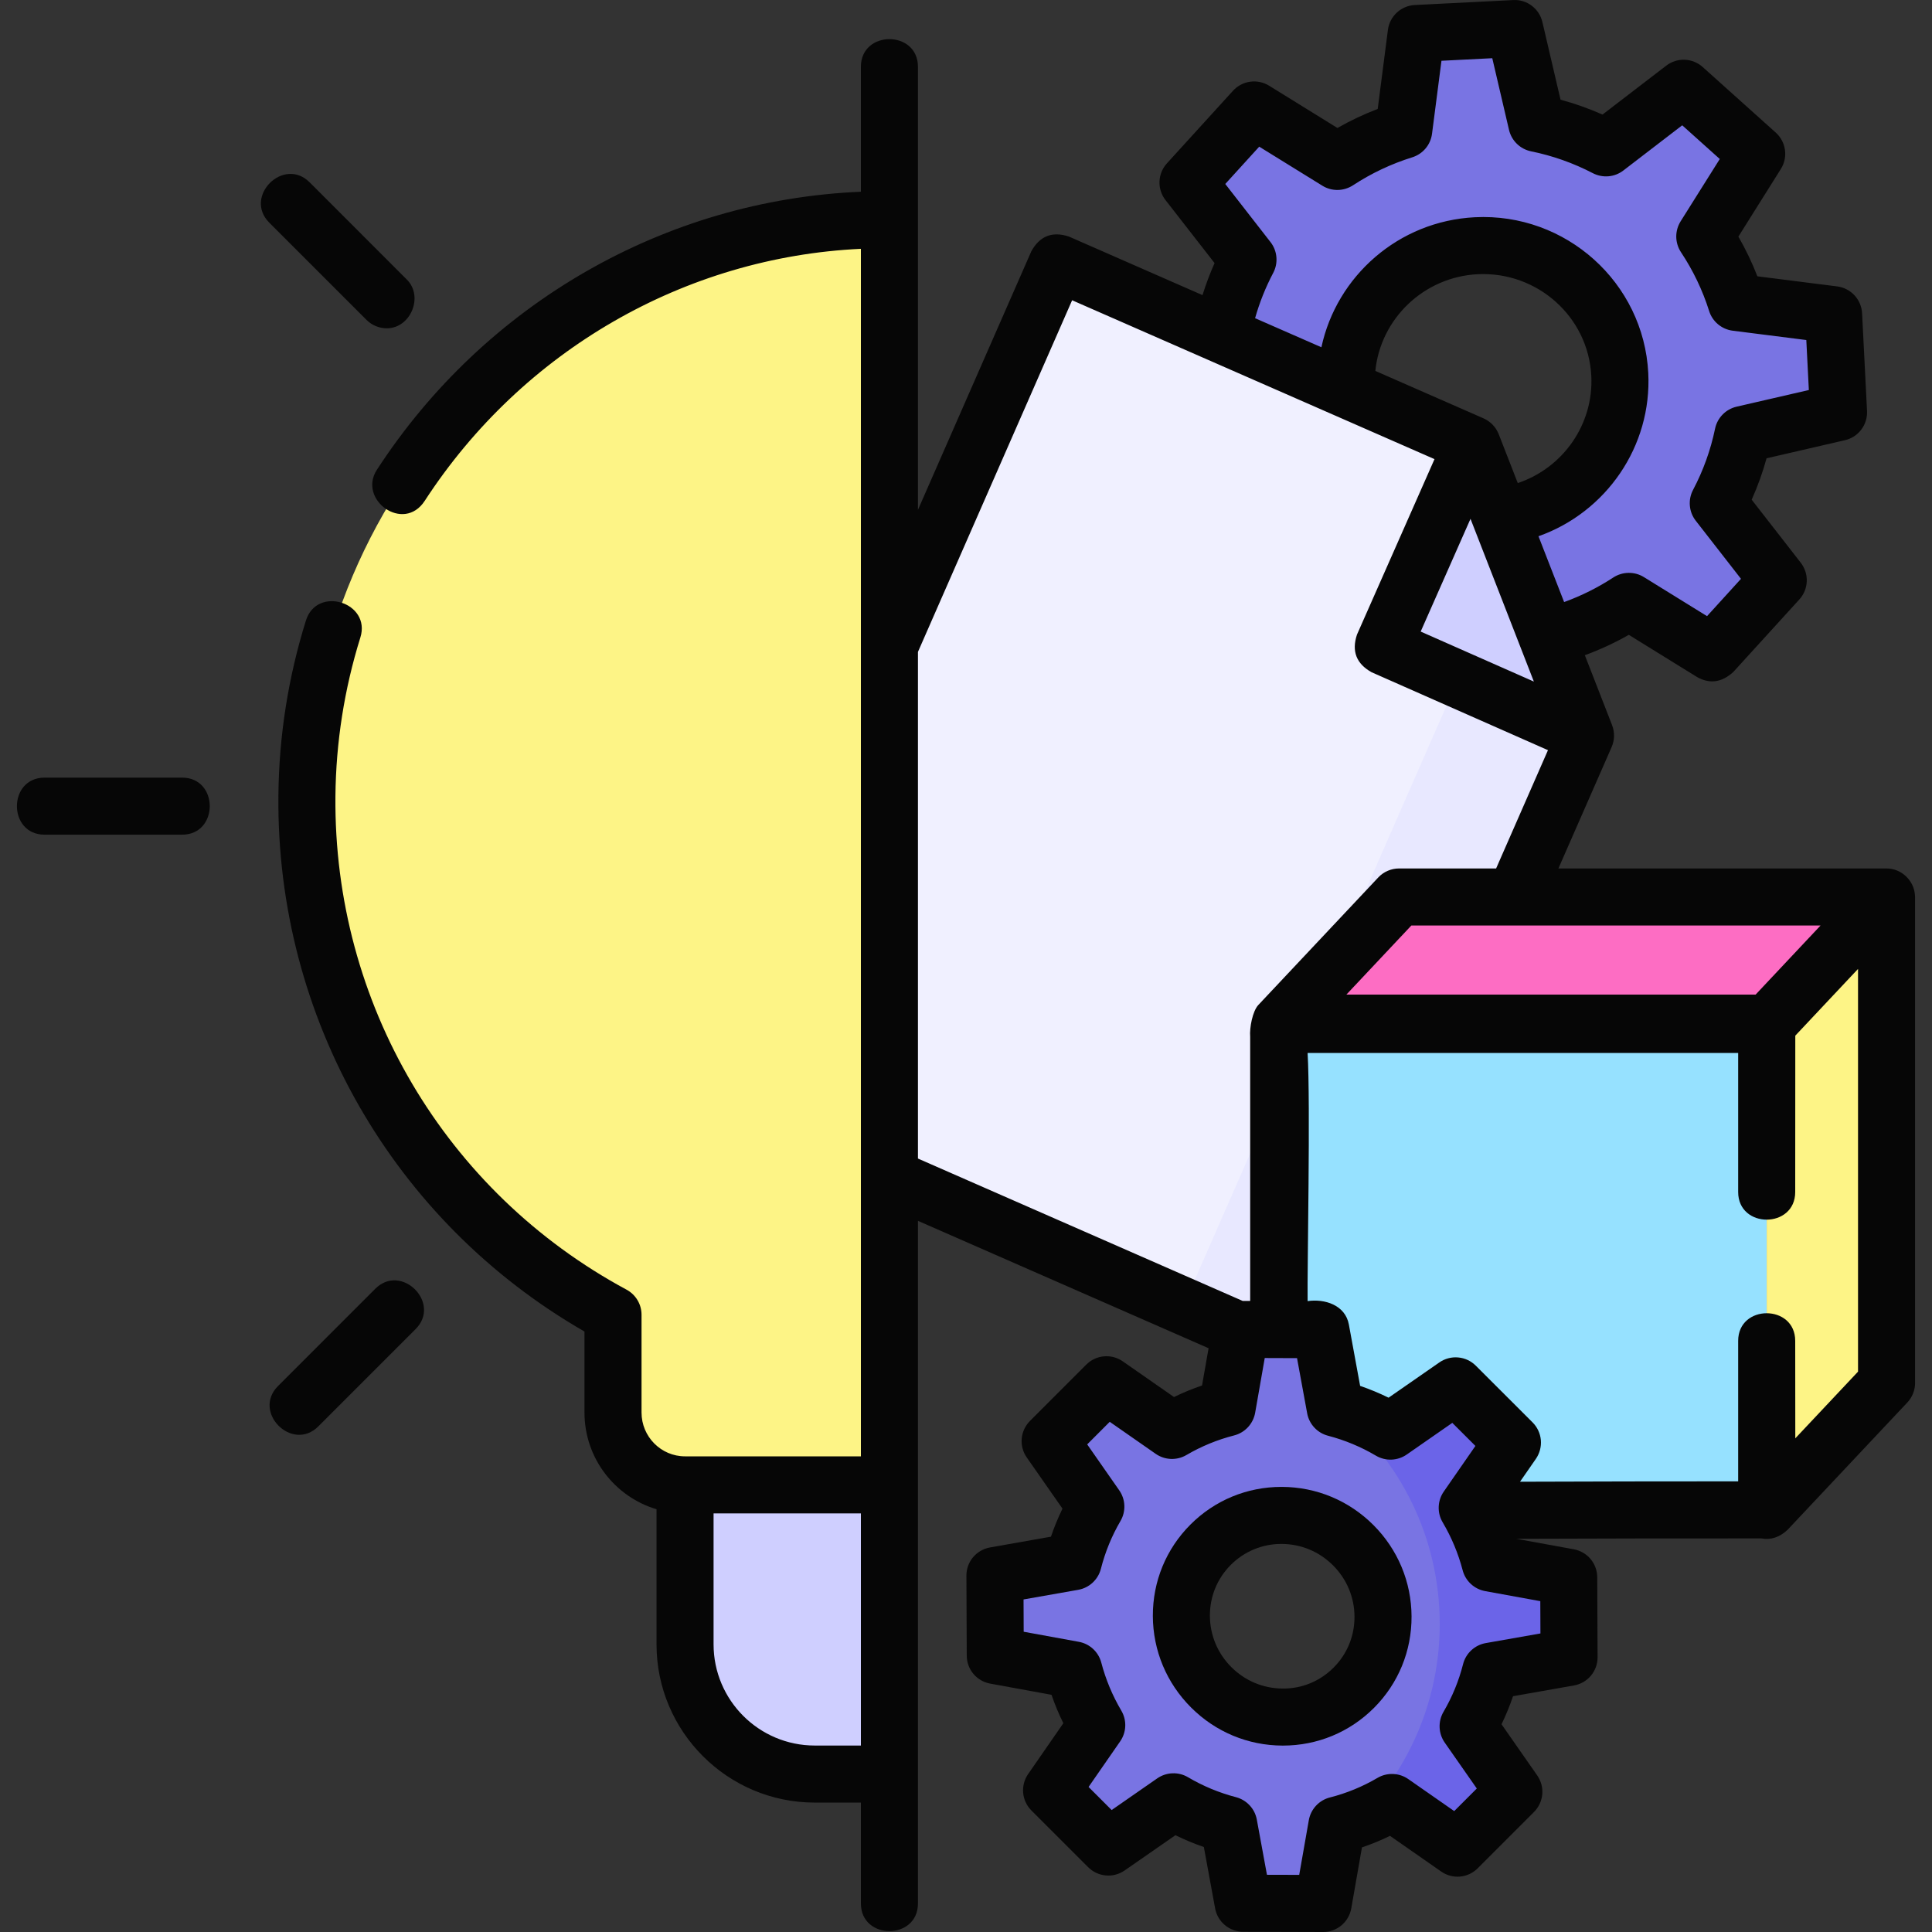 <svg width="70" height="70" viewBox="0 0 70 70" fill="none" xmlns="http://www.w3.org/2000/svg">
<rect x="0" y="0" width="70" height="70" fill="#333333" stroke="none"/>
<g clip-path="url(#clip0_365_15770)">
<path d="M66.613 14.942L66.434 11.403L62.91 10.957C62.643 10.111 62.258 9.307 61.767 8.569L63.648 5.573L61.001 3.197L58.188 5.357C57.397 4.946 56.553 4.647 55.68 4.469L54.877 1.033L51.312 1.214L50.86 4.713C50.009 4.978 49.199 5.361 48.454 5.849L45.438 3.984L43.043 6.614L45.217 9.405C44.803 10.189 44.501 11.028 44.321 11.896L40.859 12.695L41.038 16.235L44.563 16.681C44.83 17.527 45.214 18.331 45.705 19.069L43.824 22.065L46.471 24.441L49.284 22.28C50.075 22.692 50.919 22.99 51.793 23.168L52.595 26.604L56.16 26.424L56.612 22.924C57.463 22.66 58.273 22.277 59.018 21.788L62.034 23.654L64.429 21.024L62.255 18.233C62.669 17.448 62.971 16.61 63.151 15.742L66.613 14.942ZM53.984 18.734C51.25 18.873 48.922 16.784 48.785 14.069C48.648 11.354 50.753 9.041 53.488 8.903C56.222 8.765 58.55 10.854 58.687 13.569C58.824 16.283 56.719 18.596 53.984 18.734Z" fill="#7974E3"/>
<path d="M25.147 39.548L47.495 49.346L57.446 26.651L53.338 16.105L38.313 9.518L25.147 39.548Z" fill="#F0F0FF"/>
<path d="M51.935 26.651L42.873 47.319L47.496 49.346L57.447 26.651L54.864 20.019L51.935 26.651Z" fill="#E8E8FF"/>
<path d="M53.339 16.105L50.112 23.411L57.447 26.651L53.339 16.105Z" fill="#CFCFFF"/>
<path d="M46.347 37.117H64.01V54.724H46.347V37.117Z" fill="#96E1FF"/>
<path d="M68.354 50.106L64.01 54.724V37.117L68.354 32.499V50.106Z" fill="#FDF486"/>
<path d="M64.01 37.117H46.347L50.69 32.499H68.353L64.01 37.117Z" fill="#FD6DC3"/>
<path d="M52.808 66.963L54.849 64.919L53.192 62.546C53.557 61.923 53.833 61.251 54.011 60.55L56.849 60.05L56.838 57.151L53.995 56.632C53.811 55.93 53.53 55.256 53.16 54.631L54.798 52.268L52.74 50.213L50.379 51.852C49.753 51.483 49.08 51.203 48.377 51.02L47.855 48.177L44.957 48.168L44.459 51.007C43.759 51.185 43.087 51.462 42.464 51.827L40.089 50.172L38.048 52.215L39.705 54.589C39.34 55.212 39.064 55.884 38.886 56.584L36.048 57.085L36.06 59.983L38.903 60.503C39.086 61.205 39.367 61.878 39.737 62.503L38.099 64.866L40.157 66.922L42.519 65.282C43.144 65.652 43.818 65.932 44.52 66.115L45.042 68.958L47.94 68.967L48.439 66.128C49.139 65.949 49.81 65.673 50.434 65.308L52.808 66.963ZM43.884 61.134C42.452 59.703 42.442 57.39 43.863 55.968C45.284 54.546 47.596 54.554 49.029 55.985C50.461 57.416 50.471 59.728 49.05 61.151C47.629 62.573 45.316 62.565 43.884 61.134Z" fill="#7974E3"/>
<path d="M32.128 7.958C31.959 7.958 31.79 7.96 31.62 7.964C20.36 8.23 11.227 17.536 11.12 28.841C11.043 36.973 15.554 44.052 22.211 47.637V51.18C22.211 52.627 23.379 53.8 24.82 53.8H32.128V7.958Z" fill="#FDF486"/>
<path d="M32.127 53.799H24.82V59.578C24.82 62.173 26.924 64.277 29.52 64.277H32.127V53.799Z" fill="#CFCFFF"/>
<path d="M54.011 60.55L56.849 60.049L56.838 57.151L53.995 56.632C53.811 55.93 53.53 55.256 53.16 54.631L54.798 52.268L52.74 50.212L50.378 51.852C49.777 51.497 49.131 51.225 48.457 51.042C50.719 52.886 52.164 55.694 52.164 58.84C52.164 61.564 51.079 64.033 49.321 65.844C49.705 65.696 50.077 65.516 50.433 65.308L52.808 66.962L54.849 64.919L53.192 62.546C53.557 61.923 53.833 61.251 54.011 60.55Z" fill="#6B64E8"/>
<path d="M69.383 32.447C69.357 31.909 68.896 31.466 68.354 31.466H56.464L58.393 27.066C58.502 26.814 58.508 26.531 58.41 26.276L57.422 23.74C57.972 23.538 58.505 23.291 59.015 23.001L61.492 24.533C61.949 24.788 62.385 24.727 62.799 24.349L65.194 21.719C65.358 21.539 65.453 21.307 65.462 21.063C65.472 20.82 65.395 20.581 65.245 20.389L63.467 18.105C63.684 17.619 63.865 17.118 64.006 16.605L66.846 15.949C67.082 15.895 67.292 15.759 67.438 15.565C67.585 15.371 67.658 15.132 67.646 14.89L67.467 11.351C67.454 11.108 67.357 10.878 67.192 10.7C67.028 10.522 66.805 10.408 66.564 10.377L63.673 10.011C63.481 9.515 63.251 9.034 62.985 8.573L64.524 6.122C64.654 5.916 64.706 5.67 64.672 5.429C64.638 5.188 64.52 4.966 64.339 4.804L61.691 2.428C61.512 2.267 61.282 2.174 61.041 2.165C60.8 2.155 60.563 2.231 60.372 2.378L58.062 4.151C57.57 3.933 57.061 3.753 56.541 3.612L55.884 0.799C55.77 0.312 55.323 -0.026 54.826 0.002L51.26 0.182C51.018 0.194 50.788 0.291 50.611 0.455C50.433 0.62 50.318 0.841 50.287 1.081L49.917 3.947C49.414 4.139 48.926 4.37 48.458 4.637L45.982 3.105C45.776 2.978 45.533 2.927 45.295 2.961C45.056 2.994 44.836 3.11 44.674 3.288L42.279 5.919C42.115 6.099 42.02 6.331 42.011 6.574C42.001 6.818 42.078 7.057 42.228 7.249L44.006 9.532C43.838 9.91 43.692 10.298 43.569 10.693L38.729 8.571C38.128 8.372 37.675 8.55 37.368 9.102L33.259 18.473V2.42C33.259 1.084 31.192 1.084 31.192 2.42V6.947C24.11 7.246 17.577 10.988 13.656 17.02C12.952 18.103 14.624 19.323 15.389 18.146C18.929 12.701 24.811 9.313 31.192 9.015V52.766H24.82C23.951 52.766 23.244 52.054 23.244 51.18V47.637C23.244 47.45 23.194 47.267 23.098 47.107C23.002 46.947 22.865 46.815 22.701 46.727C16.124 43.185 12.083 36.335 12.153 28.851C12.171 26.9 12.475 24.962 13.056 23.1C13.455 21.825 11.482 21.208 11.084 22.484C10.442 24.539 10.106 26.678 10.087 28.831C10.011 36.877 14.245 44.258 21.177 48.244V51.18C21.177 52.834 22.28 54.234 23.787 54.682V59.578C23.787 62.739 26.359 65.311 29.52 65.311H31.192V68.966C31.192 70.302 33.259 70.302 33.259 68.966V44.233L43.789 48.849L43.552 50.199C43.205 50.317 42.865 50.456 42.536 50.617L40.68 49.324C40.481 49.185 40.24 49.121 39.998 49.143C39.756 49.164 39.53 49.27 39.358 49.442L37.317 51.484C37.146 51.656 37.04 51.883 37.019 52.124C36.998 52.366 37.062 52.608 37.201 52.806L38.496 54.661C38.336 54.99 38.196 55.33 38.078 55.677L35.869 56.067C35.629 56.11 35.412 56.236 35.255 56.422C35.099 56.609 35.014 56.846 35.015 57.089L35.027 59.987C35.028 60.229 35.113 60.462 35.268 60.647C35.423 60.832 35.637 60.956 35.875 61L38.098 61.406C38.219 61.758 38.362 62.102 38.527 62.436L37.251 64.278C37.113 64.477 37.049 64.718 37.071 64.959C37.093 65.2 37.198 65.426 37.37 65.597L39.427 67.653C39.599 67.824 39.825 67.93 40.066 67.951C40.307 67.973 40.548 67.909 40.747 67.771L42.588 66.493C42.922 66.657 43.266 66.8 43.618 66.921L44.026 69.144C44.069 69.381 44.195 69.596 44.38 69.75C44.565 69.905 44.798 69.99 45.039 69.991L47.937 70H47.941C48.184 70 48.419 69.914 48.605 69.758C48.791 69.602 48.916 69.385 48.959 69.145L49.346 66.935C49.694 66.817 50.033 66.678 50.363 66.517L52.218 67.81C52.417 67.949 52.659 68.013 52.9 67.992C53.142 67.97 53.368 67.864 53.54 67.692L55.581 65.65C55.752 65.478 55.858 65.251 55.879 65.01C55.901 64.768 55.836 64.527 55.697 64.328L54.403 62.473C54.563 62.144 54.702 61.804 54.82 61.457L57.029 61.067C57.269 61.024 57.487 60.899 57.643 60.712C57.799 60.525 57.884 60.288 57.883 60.045L57.871 57.147C57.87 56.906 57.785 56.672 57.63 56.487C57.476 56.303 57.261 56.178 57.024 56.134L54.934 55.753C57.892 55.74 60.895 55.739 63.816 55.739C64.158 55.803 64.474 55.701 64.763 55.432L69.107 50.814C69.287 50.622 69.387 50.369 69.387 50.106V32.499C69.387 32.482 69.384 32.465 69.383 32.447ZM65.963 33.532L63.609 36.036H48.782L51.137 33.532H65.963ZM54.301 15.73C54.2 15.475 54.004 15.271 53.754 15.159L49.831 13.439C50.019 11.556 51.577 10.035 53.54 9.935C55.704 9.83 57.548 11.48 57.656 13.621C57.745 15.376 56.629 16.955 54.992 17.503L54.301 15.73ZM53.279 18.798L54.395 21.663L55.575 24.695L51.474 22.883L53.279 18.798ZM46.032 8.77L44.394 6.666L45.624 5.314L47.911 6.728C48.078 6.832 48.271 6.885 48.468 6.883C48.665 6.88 48.856 6.821 49.021 6.714C49.686 6.278 50.408 5.937 51.168 5.7C51.356 5.641 51.525 5.53 51.652 5.378C51.779 5.227 51.86 5.042 51.885 4.846L52.227 2.202L54.068 2.109L54.674 4.705C54.719 4.897 54.818 5.073 54.96 5.211C55.102 5.349 55.28 5.443 55.474 5.483C56.253 5.641 57.007 5.908 57.712 6.275C57.887 6.365 58.083 6.404 58.279 6.387C58.475 6.37 58.662 6.297 58.818 6.177L60.95 4.54L62.311 5.761L60.892 8.019C60.787 8.188 60.732 8.383 60.734 8.582C60.737 8.781 60.797 8.975 60.907 9.141C61.344 9.798 61.687 10.514 61.925 11.268C61.984 11.456 62.096 11.624 62.248 11.75C62.4 11.877 62.584 11.957 62.78 11.982L65.446 12.32L65.538 14.131L62.919 14.735C62.727 14.78 62.551 14.878 62.413 15.02C62.275 15.161 62.18 15.339 62.14 15.532C61.98 16.306 61.711 17.052 61.342 17.751C61.249 17.927 61.209 18.126 61.227 18.324C61.244 18.522 61.318 18.711 61.441 18.868L63.079 20.972L61.849 22.324L59.562 20.91C59.395 20.806 59.202 20.753 59.005 20.756C58.809 20.758 58.617 20.817 58.452 20.924C57.895 21.289 57.297 21.587 56.671 21.814L55.742 19.429C58.193 18.563 59.854 16.173 59.72 13.517C59.554 10.237 56.735 7.704 53.436 7.871C50.668 8.011 48.429 10.007 47.877 12.582L45.474 11.529C45.635 10.96 45.855 10.41 46.131 9.887C46.224 9.711 46.264 9.512 46.246 9.314C46.229 9.116 46.155 8.927 46.032 8.77ZM29.52 63.244C27.498 63.244 25.854 61.599 25.854 59.578V54.833H31.192V63.244H29.52ZM33.259 23.62L38.845 10.879L51.975 16.635L49.166 22.993C48.966 23.593 49.142 24.047 49.694 24.356L56.086 27.18L54.207 31.466H50.69C50.549 31.466 50.41 31.495 50.28 31.551C50.151 31.607 50.034 31.688 49.938 31.791L45.594 36.41C45.381 36.636 45.269 37.24 45.296 37.565V47.136L45.025 47.135L33.259 41.976V23.62ZM55.813 59.183L53.832 59.532C53.636 59.567 53.454 59.657 53.308 59.793C53.162 59.928 53.059 60.102 53.01 60.295C52.856 60.902 52.617 61.483 52.301 62.023C52.201 62.194 52.152 62.389 52.16 62.587C52.168 62.784 52.232 62.975 52.345 63.137L53.507 64.801L52.689 65.619L51.024 64.459C50.862 64.346 50.671 64.282 50.474 64.275C50.276 64.267 50.081 64.316 49.91 64.416C49.371 64.733 48.789 64.972 48.183 65.126C47.99 65.175 47.816 65.279 47.681 65.425C47.546 65.571 47.455 65.753 47.421 65.949L47.073 67.93L45.904 67.927L45.537 65.929C45.502 65.735 45.412 65.556 45.278 65.412C45.144 65.268 44.972 65.165 44.782 65.115C44.172 64.956 43.587 64.713 43.045 64.393C42.874 64.292 42.679 64.242 42.481 64.25C42.283 64.257 42.092 64.321 41.93 64.433L40.277 65.581L39.441 64.745L40.587 63.092C40.699 62.929 40.763 62.738 40.77 62.54C40.777 62.343 40.727 62.147 40.626 61.977C40.306 61.434 40.062 60.85 39.902 60.24C39.852 60.05 39.749 59.878 39.605 59.744C39.461 59.611 39.282 59.521 39.088 59.486L37.09 59.121L37.085 57.951L39.066 57.602C39.262 57.567 39.444 57.477 39.589 57.342C39.735 57.206 39.839 57.032 39.888 56.839C40.042 56.233 40.28 55.651 40.596 55.111C40.696 54.941 40.745 54.745 40.737 54.548C40.73 54.35 40.665 54.159 40.552 53.997L39.391 52.333L40.208 51.515L41.873 52.675C42.035 52.788 42.226 52.852 42.424 52.86C42.621 52.867 42.817 52.818 42.987 52.718C43.527 52.402 44.108 52.163 44.715 52.008C44.907 51.959 45.082 51.855 45.217 51.709C45.352 51.563 45.442 51.381 45.477 51.185L45.824 49.204L46.994 49.208L47.361 51.206C47.396 51.399 47.486 51.578 47.62 51.722C47.753 51.866 47.925 51.969 48.116 52.019C48.725 52.178 49.31 52.421 49.853 52.742C50.023 52.842 50.219 52.892 50.416 52.885C50.614 52.877 50.805 52.814 50.968 52.701L52.62 51.553L53.457 52.389L52.311 54.042C52.198 54.205 52.134 54.396 52.127 54.594C52.12 54.792 52.17 54.987 52.271 55.157C52.592 55.7 52.835 56.284 52.995 56.894C53.045 57.084 53.148 57.256 53.292 57.39C53.436 57.523 53.616 57.613 53.809 57.649L55.808 58.013L55.813 59.183ZM65.047 52.114C65.046 51.097 65.044 48.583 65.044 48.583C65.044 47.247 62.977 47.247 62.977 48.583V53.672C60.368 53.673 57.704 53.675 55.073 53.686L55.648 52.857C55.785 52.658 55.849 52.416 55.828 52.175C55.806 51.934 55.7 51.708 55.529 51.537L53.471 49.481C53.3 49.31 53.074 49.204 52.832 49.183C52.591 49.161 52.35 49.225 52.151 49.363L50.311 50.641C49.977 50.477 49.632 50.334 49.28 50.213L48.872 47.99C48.742 47.281 47.993 47.051 47.377 47.142C47.36 45.994 47.484 39.993 47.377 38.151H62.977V43.188C62.977 44.524 65.044 44.524 65.044 43.188C65.044 43.188 65.047 39.302 65.047 37.524L67.32 35.106V49.697L65.047 52.114Z" fill="#060606"/>
<path d="M46.445 53.873L46.429 53.873C45.182 53.873 44.011 54.358 43.132 55.238C42.249 56.122 41.765 57.299 41.77 58.552C41.775 59.802 42.267 60.979 43.154 61.865C44.041 62.752 45.218 63.242 46.468 63.246H46.483C47.731 63.246 48.901 62.761 49.781 61.881C50.664 60.997 51.148 59.82 51.143 58.567C51.138 57.317 50.646 56.14 49.76 55.254C48.872 54.367 47.695 53.877 46.445 53.873ZM48.319 60.42C47.828 60.912 47.172 61.187 46.474 61.179C45.773 61.177 45.113 60.901 44.614 60.403C44.116 59.905 43.84 59.245 43.837 58.544C43.834 57.846 44.103 57.19 44.594 56.699C44.835 56.456 45.123 56.264 45.44 56.133C45.756 56.003 46.096 55.937 46.438 55.94C47.139 55.942 47.8 56.218 48.298 56.716C48.797 57.214 49.073 57.874 49.076 58.575C49.079 59.274 48.81 59.929 48.319 60.42ZM14.012 11.895C14.879 11.895 15.356 10.744 14.743 10.131L11.219 6.606C10.274 5.662 8.813 7.123 9.757 8.068L13.281 11.592C13.377 11.688 13.491 11.764 13.616 11.816C13.742 11.868 13.876 11.895 14.012 11.895ZM6.598 28.175H1.615C0.279 28.175 0.279 30.242 1.615 30.242H6.598C7.934 30.242 7.934 28.175 6.598 28.175ZM13.596 46.695L10.073 50.219C9.128 51.164 10.589 52.626 11.534 51.68L15.058 48.156C16.003 47.211 14.541 45.75 13.596 46.695Z" fill="#060606"/>
</g>
<defs>
<clipPath id="clip0_365_15770">
<rect width="70" height="70" fill="white"/>
</clipPath>
</defs>
</svg>
